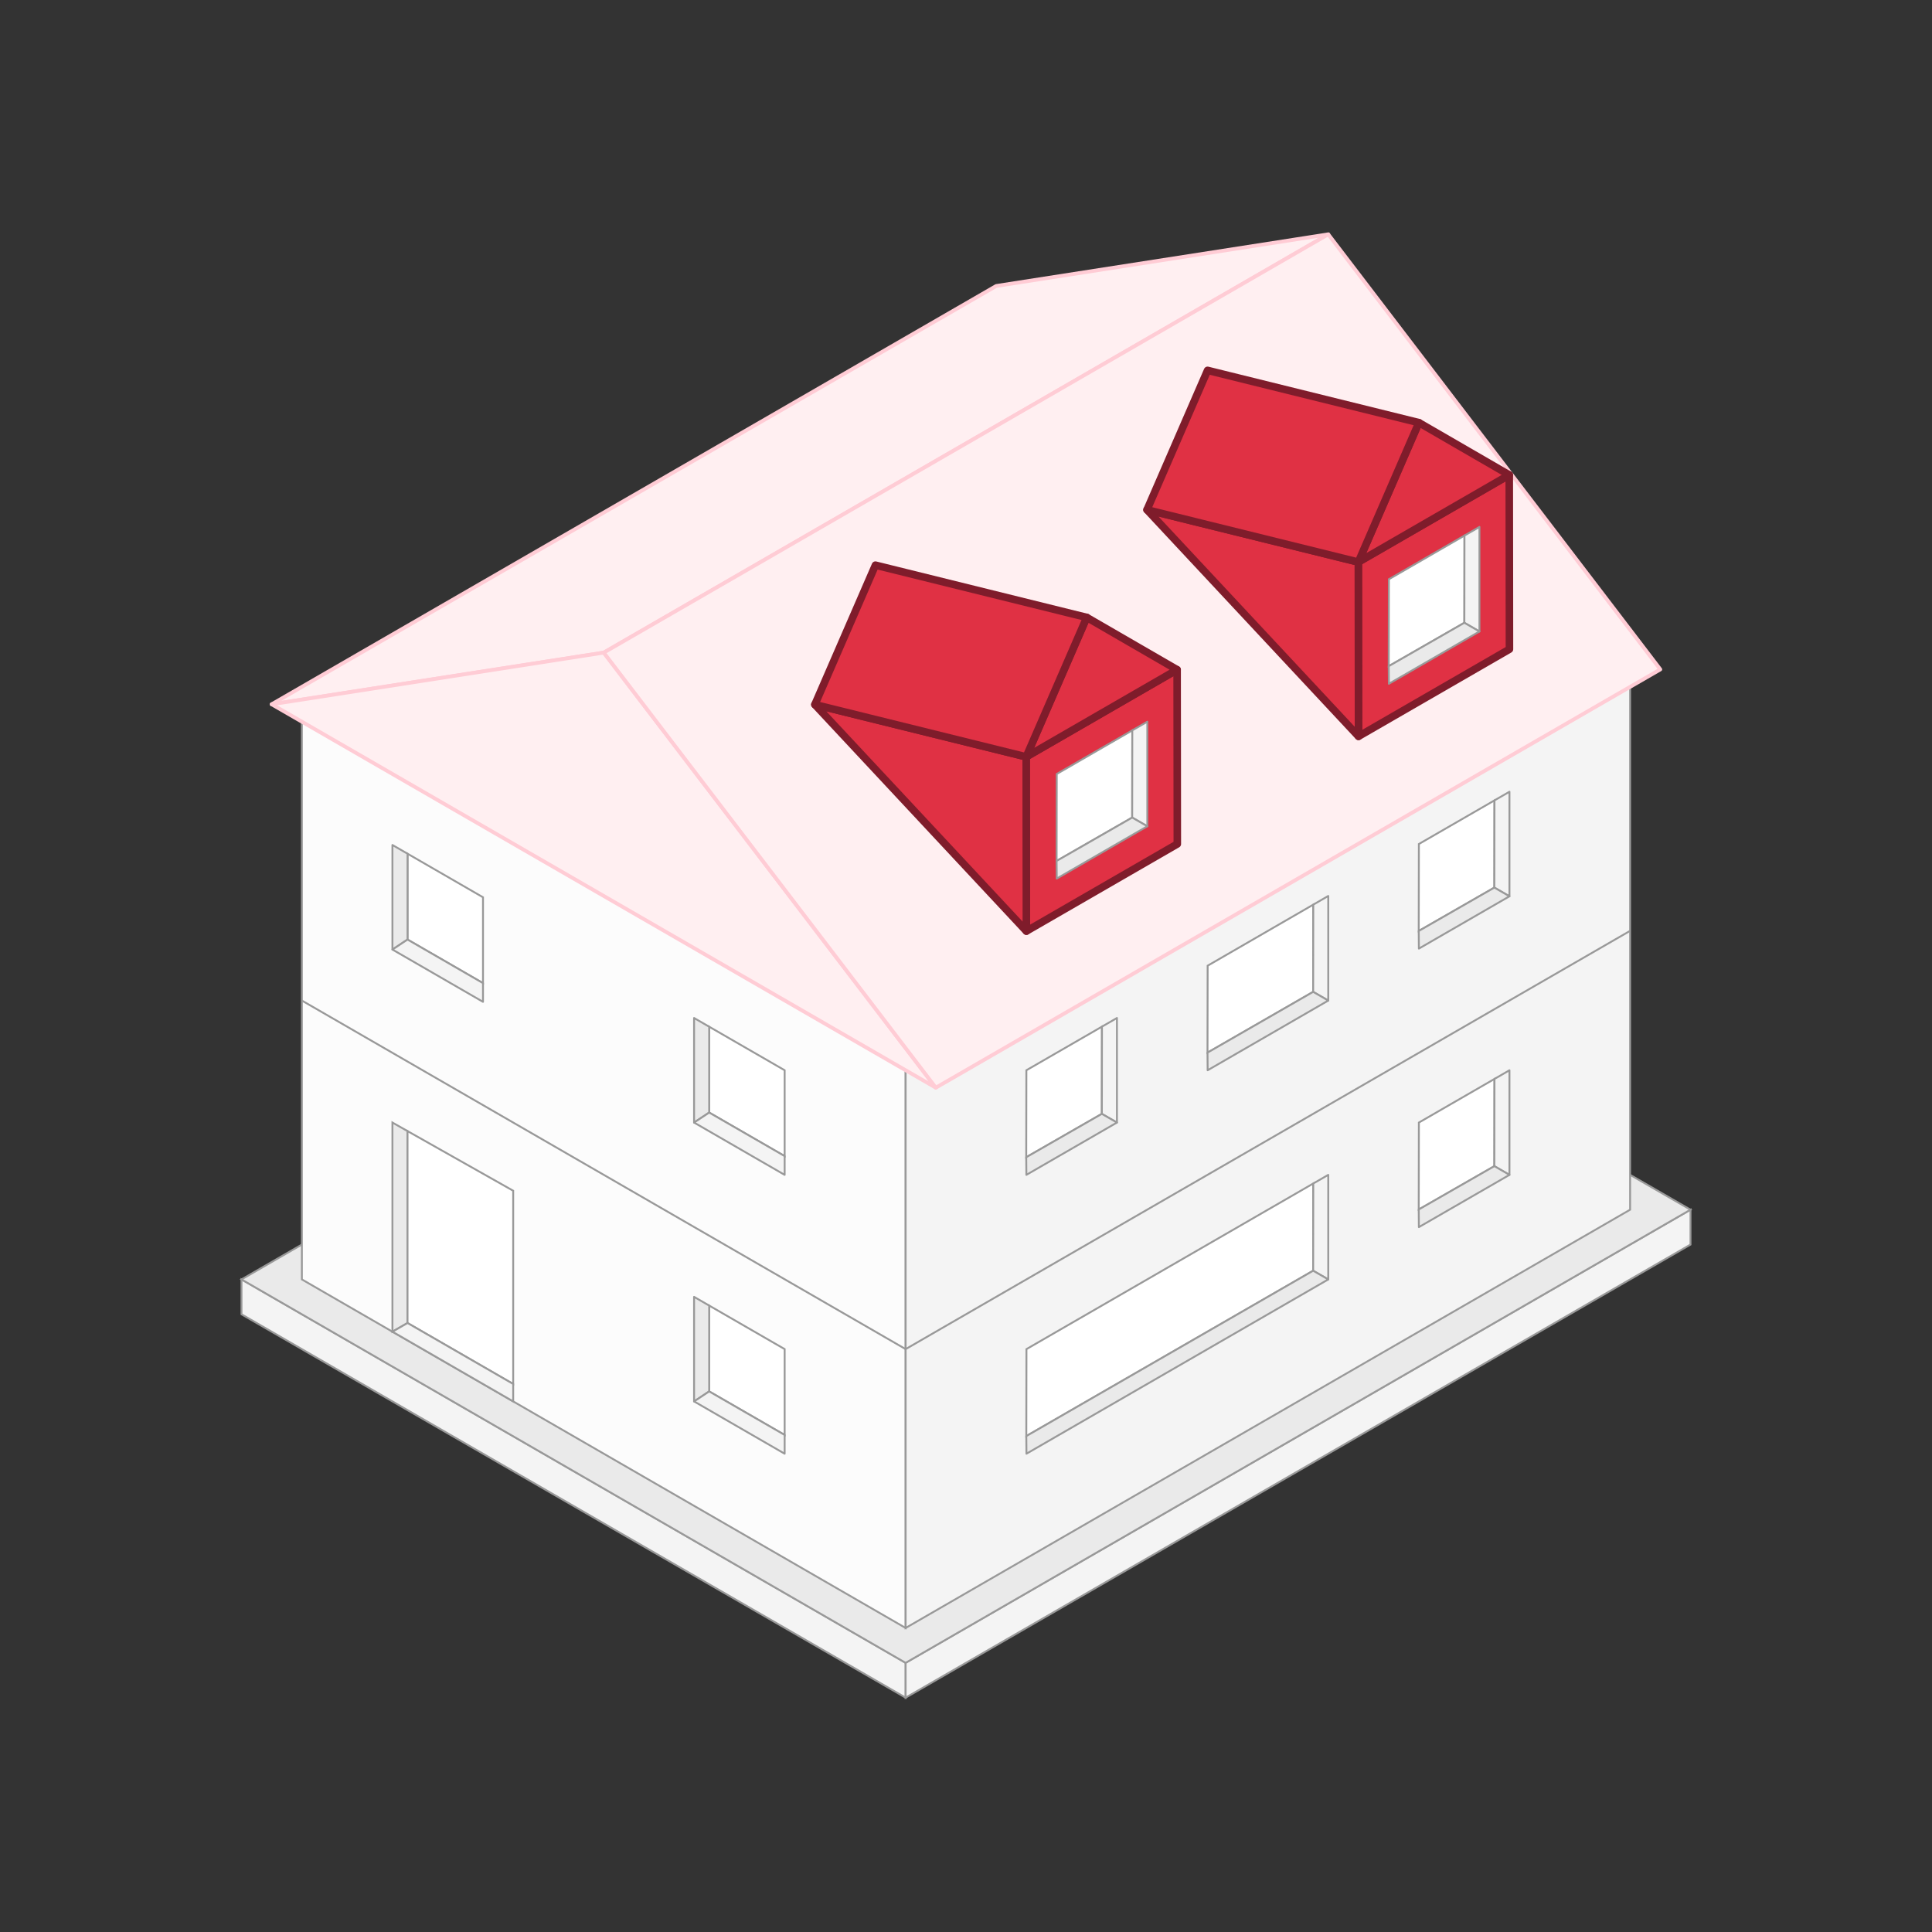 <svg xmlns="http://www.w3.org/2000/svg" viewBox="0 0 512 512"><rect x="0" y="0" width="512" height="512" fill="#333333" stroke="none"/><defs><style> .cls-1 { fill: #fcfcfc; } .cls-1, .cls-2, .cls-3, .cls-4, .cls-5, .cls-6, .cls-7 { stroke: #999; stroke-width: .5px; } .cls-1, .cls-2, .cls-4, .cls-6, .cls-7 { stroke-miterlimit: 10; } .cls-2 { fill: none; } .cls-8 { fill: #ffeff1; stroke: #ffccd5; } .cls-8, .cls-3, .cls-9, .cls-5 { stroke-linejoin: round; } .cls-3, .cls-9, .cls-5 { stroke-linecap: round; } .cls-3, .cls-6 { fill: #eaeaea; } .cls-4, .cls-5 { fill: #f4f4f4; } .cls-9 { fill: #e03144; stroke: #7f1c2b; stroke-width: 2px; } .cls-7 { fill: #fff; } </style></defs><g id="BASE"><g><polygon class="cls-4" points="64 339.06 64 348.3 240 449.9 240 440.67 64 339.06"></polygon><polygon class="cls-4" points="240 440.67 448 320.58 448 329.82 240 449.9 240 440.67"></polygon><polyline class="cls-6" points="80 329.82 64 339.06 240 440.67 448 320.58 431.65 311.15"></polyline><polygon class="cls-1" points="80 191.26 80 339.06 240 431.43 240 283.63 80 191.26"></polygon><polyline class="cls-4" points="432 182.02 432 320.58 240 431.43 240 283.63"></polyline><line class="cls-2" x1="80" y1="265.16" x2="240" y2="357.53"></line><line class="cls-6" x1="240" y1="357.53" x2="432" y2="246.68"></line><g><polygon class="cls-6" points="108 299.75 104 297.49 104 352.91 108 350.61 108 299.75"></polygon><line class="cls-7" x1="108" y1="299.75" x2="108" y2="350.61"></line><polygon class="cls-7" points="108 350.61 108 299.75 136 315.56 136 366.77 112.3 353.09 108 350.61"></polygon><polygon class="cls-4" points="136 366.77 136 371.39 104 352.91 108 350.61 136 366.77"></polygon></g><g><polyline class="cls-7" points="108 248.99 108 226.24 128 237.79 128 260.54 108 248.99"></polyline><polygon class="cls-3" points="108 226.24 104 223.93 104 251.64 108 248.99 108 226.24"></polygon><polygon class="cls-5" points="128 265.5 104 251.64 108 248.99 128 260.54 128 265.5"></polygon></g><g><polyline class="cls-7" points="187.94 294.84 187.94 272.09 207.94 283.63 207.94 306.38 187.94 294.84"></polyline><polygon class="cls-3" points="187.94 272.09 183.94 269.78 183.94 297.49 187.94 294.84 187.94 272.09"></polygon><polygon class="cls-5" points="207.94 311.35 183.94 297.49 187.94 294.84 207.94 306.38 207.94 311.35"></polygon></g><g><polyline class="cls-7" points="187.94 368.74 187.94 345.99 207.94 357.53 207.94 380.28 187.94 368.74"></polyline><polygon class="cls-3" points="187.94 345.99 183.94 343.68 183.94 371.39 187.94 368.74 187.94 345.99"></polygon><polygon class="cls-5" points="207.94 385.25 183.94 371.39 187.94 368.74 207.94 380.28 207.94 385.25"></polygon></g><g><polygon class="cls-7" points="271.96 306.68 292 295.18 292.03 272.07 272 283.63 271.96 306.68"></polygon><polygon class="cls-5" points="296 297.49 292 295.18 292.03 272.07 296 269.78 296 297.49"></polygon><polygon class="cls-3" points="296 297.49 292 295.18 271.96 306.68 272 311.35 296 297.49"></polygon></g><g><polygon class="cls-7" points="320 278.96 348 262.85 348.03 239.74 320.04 255.92 320 278.96"></polygon><polygon class="cls-5" points="352 265.16 348 262.85 348.03 239.74 352 237.44 352 265.16"></polygon><polygon class="cls-3" points="352 265.16 348 262.85 320 278.96 320.04 283.63 352 265.16"></polygon></g><g><polygon class="cls-7" points="375.98 246.72 396.02 235.22 396.05 212.11 376.02 223.67 375.98 246.72"></polygon><polygon class="cls-5" points="400.02 237.53 396.02 235.22 396.05 212.11 400.02 209.82 400.02 237.53"></polygon><polygon class="cls-3" points="400.02 237.53 396.02 235.22 375.98 246.72 376.02 251.39 400.02 237.53"></polygon></g><g><polygon class="cls-7" points="271.98 380.58 348 336.75 348.03 313.64 272.02 357.53 271.98 380.58"></polygon><polygon class="cls-5" points="352 339.06 348 336.75 348.03 313.64 352 311.35 352 339.06"></polygon><polygon class="cls-3" points="352 339.06 348 336.75 271.98 380.58 272.02 385.25 352 339.06"></polygon></g><g><polygon class="cls-7" points="375.98 320.53 396.02 309.04 396.05 285.93 376.02 297.49 375.98 320.53"></polygon><polygon class="cls-5" points="400.02 311.35 396.02 309.04 396.05 285.93 400.02 283.63 400.02 311.35"></polygon><polygon class="cls-3" points="400.02 311.35 396.02 309.04 375.98 320.53 376.02 325.2 400.02 311.35"></polygon></g></g></g><g id="PINKROOF"><g><polygon class="cls-8" points="72 186.64 264 75.79 352 62.1 160 172.95 72 186.64"></polygon><polygon class="cls-8" points="72 186.64 160 172.95 248 288.25 72 186.64"></polygon><polygon class="cls-8" points="160 172.95 352 62.1 440 177.4 248 288.25 160 172.95"></polygon></g></g><g id="REDROOF"><g><polygon class="cls-9" points="312 223.67 272 246.76 271.95 200.57 311.95 177.48 312 223.67"></polygon><polygon class="cls-9" points="272 246.76 215.95 186.72 271.95 200.57 272 246.76"></polygon><polygon class="cls-9" points="311.95 177.48 271.95 200.57 276.8 189.41 284.89 170.78 288 163.62 311.95 177.48"></polygon><polygon class="cls-9" points="288 163.62 284.89 170.78 276.8 189.41 271.95 200.57 215.95 186.72 232 149.77 288 163.62"></polygon><g><polygon class="cls-7" points="280.01 228.16 300.04 216.66 300.07 193.55 280.05 205.11 280.01 228.16"></polygon><polygon class="cls-5" points="304.05 218.97 300.04 216.66 300.07 193.55 304.05 191.26 304.05 218.97"></polygon><polygon class="cls-3" points="304.05 218.97 300.04 216.66 280.01 228.16 280.05 232.83 304.05 218.97"></polygon></g></g><g><polygon class="cls-9" points="400.02 172.05 360.02 195.14 359.97 148.95 399.97 125.86 400.02 172.05"></polygon><polygon class="cls-9" points="360.02 195.14 303.97 135.1 359.97 148.95 360.02 195.14"></polygon><polygon class="cls-9" points="399.97 125.86 359.97 148.95 364.82 137.79 372.91 119.16 376.02 112 399.97 125.86"></polygon><polygon class="cls-9" points="376.02 112 372.91 119.16 364.82 137.79 359.97 148.95 303.97 135.1 320.02 98.15 376.02 112"></polygon><g><polygon class="cls-7" points="368.03 176.54 388.07 165.04 388.1 141.93 368.07 153.5 368.03 176.54"></polygon><polygon class="cls-5" points="392.07 167.35 388.07 165.04 388.1 141.93 392.07 139.64 392.07 167.35"></polygon><polygon class="cls-3" points="392.07 167.35 388.07 165.04 368.03 176.54 368.07 181.21 392.07 167.35"></polygon></g></g></g></svg>